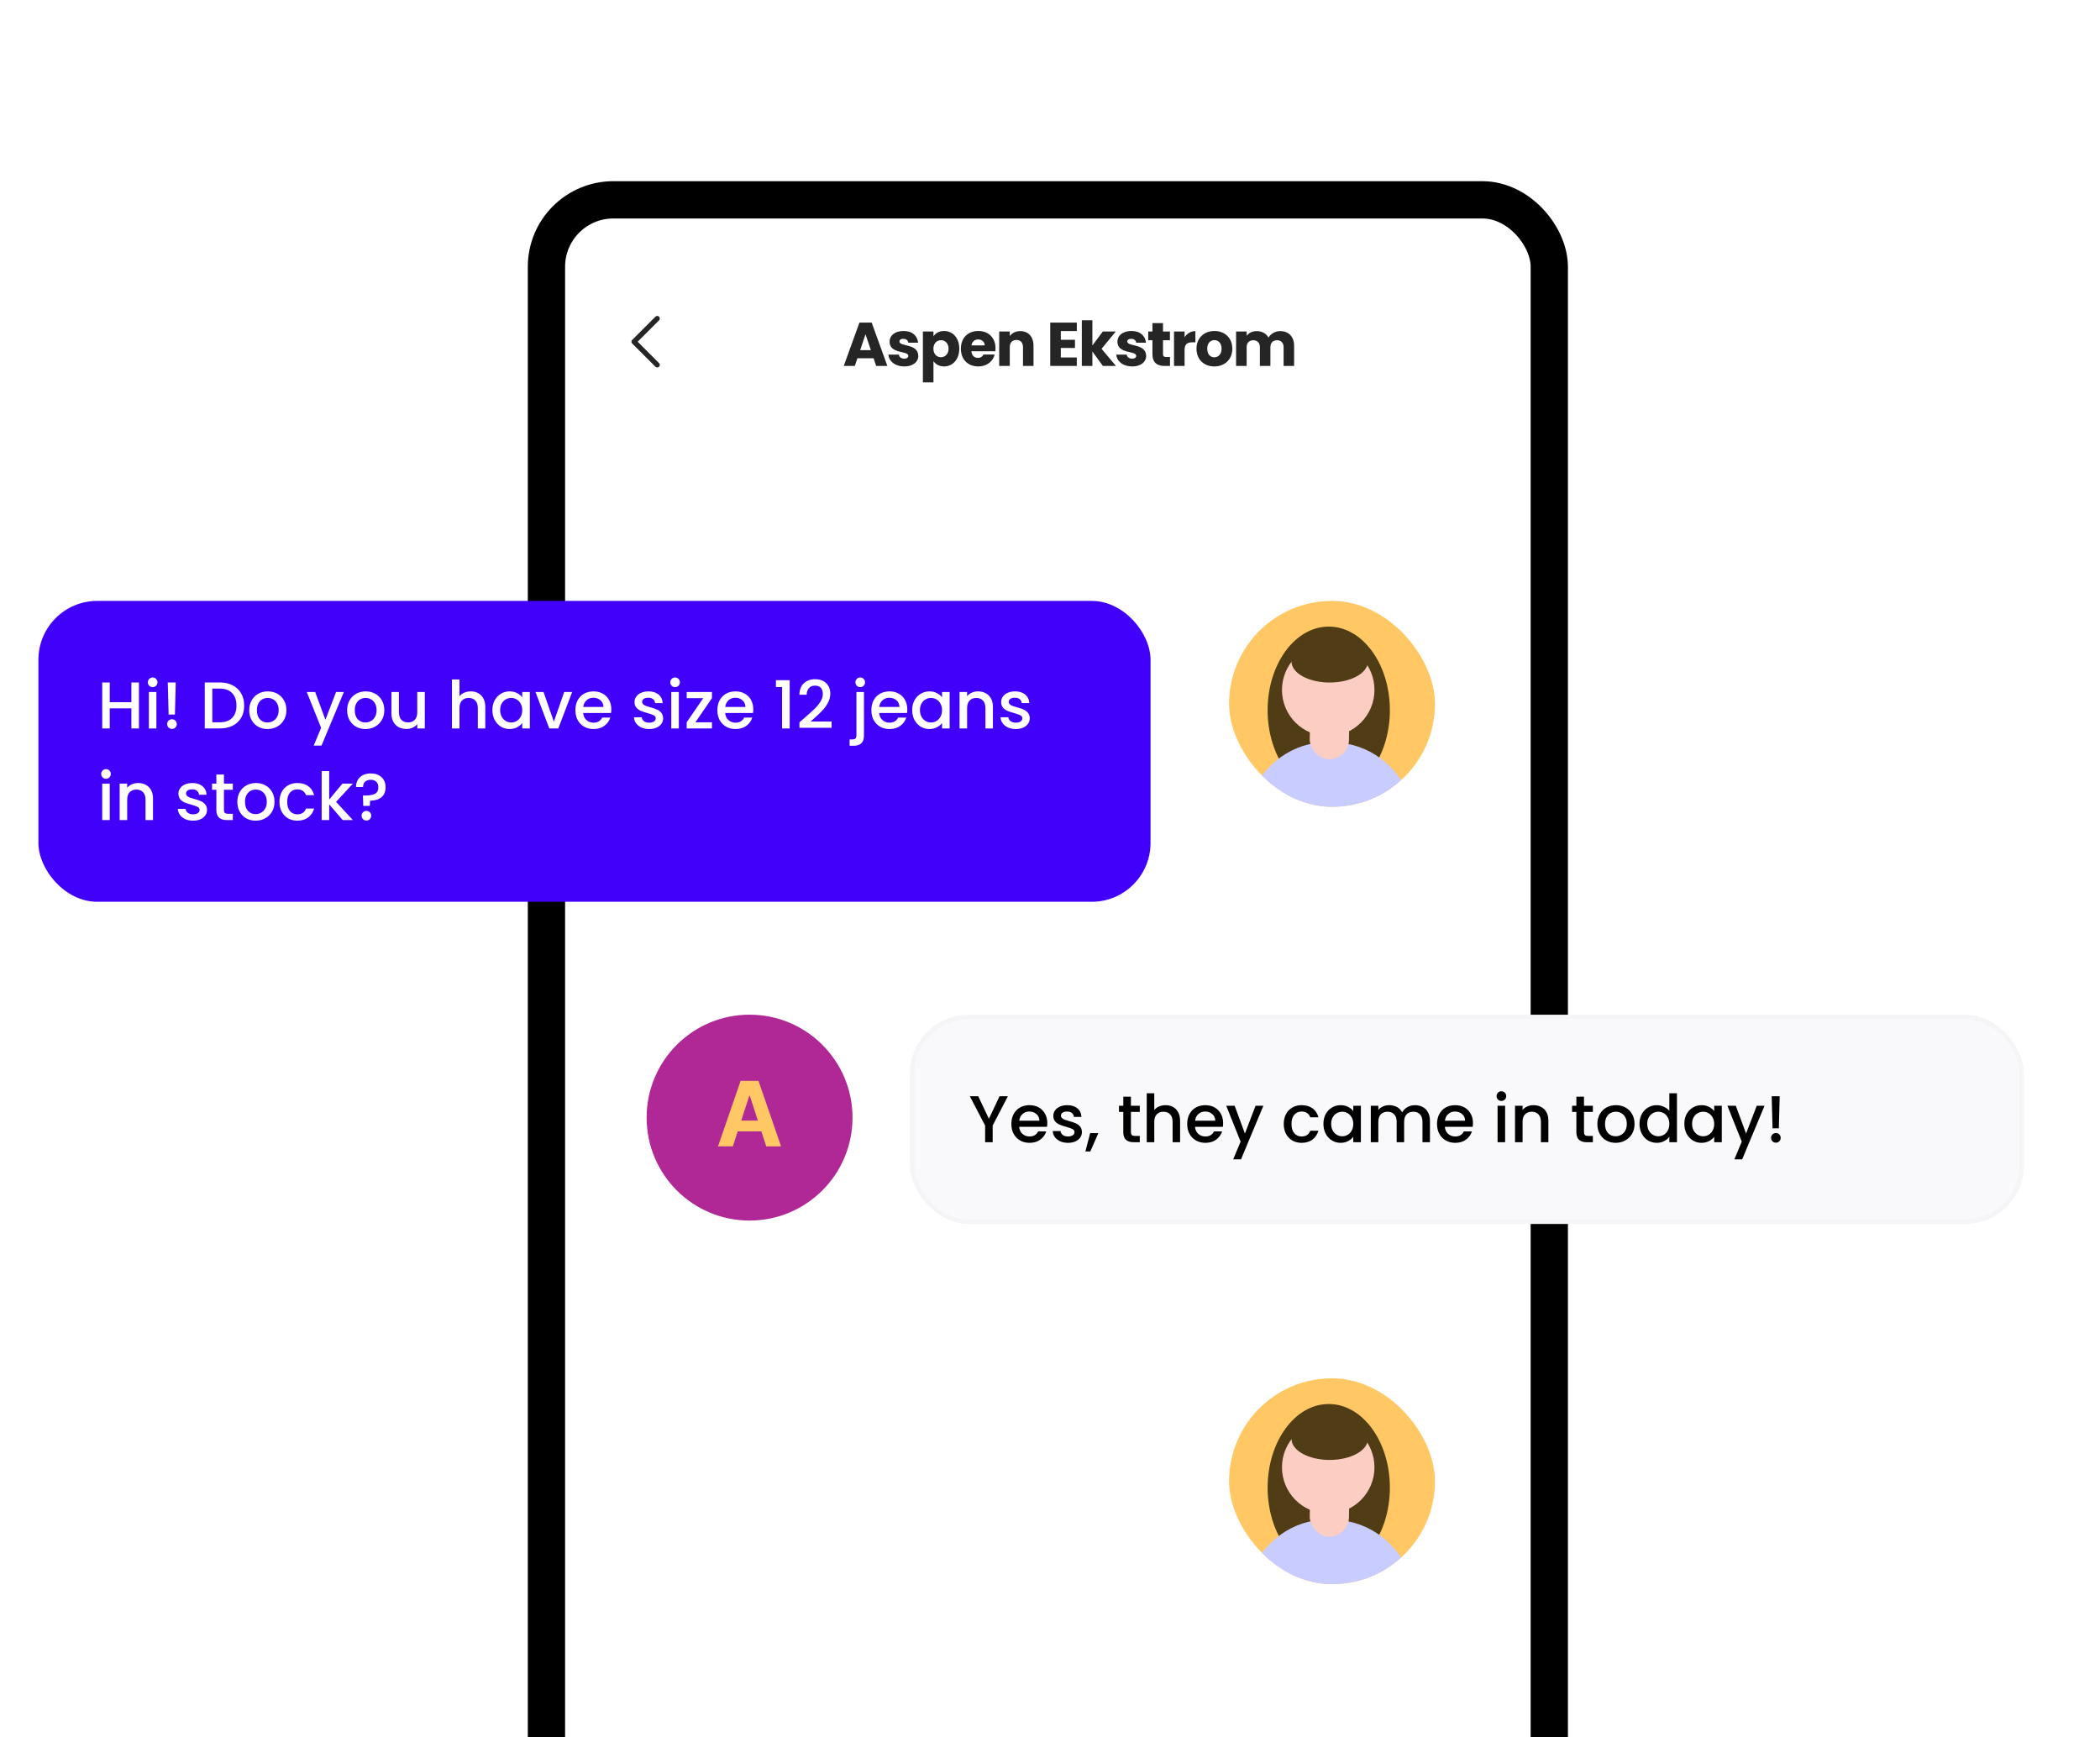 <svg width="550" height="455" viewBox="0 0 550 455" fill="none" xmlns="http://www.w3.org/2000/svg">
<g clip-path="url(#clip0_1992_242759)">
<g clip-path="url(#clip1_1992_242759)">
<rect x="148" y="57.223" width="252.883" height="505.765" rx="12.644" fill="white"/>
<g clip-path="url(#clip2_1992_242759)">
<rect width="252.883" height="504.544" transform="translate(148 58.443)" fill="white"/>
<path d="M172.126 83.43L166.057 89.499L172.126 95.568" stroke="#252525" stroke-width="1.349" stroke-linecap="round" stroke-linejoin="round"/>
<path d="M229.477 95.852H232.407L228.296 84.49H225.091L220.98 95.852H223.877L224.557 93.845H228.798L229.477 95.852ZM228.085 91.708H225.286L226.677 87.549L228.085 91.708ZM240.504 93.23C240.455 89.863 235.568 90.883 235.568 89.442C235.568 89.005 235.924 88.747 236.571 88.747C237.348 88.747 237.817 89.151 237.898 89.766H240.455C240.277 87.986 238.983 86.691 236.652 86.691C234.289 86.691 232.978 87.954 232.978 89.491C232.978 92.809 237.898 91.757 237.898 93.213C237.898 93.618 237.526 93.942 236.814 93.942C236.053 93.942 235.487 93.521 235.422 92.89H232.687C232.816 94.638 234.435 95.981 236.846 95.981C239.112 95.981 240.504 94.8 240.504 93.23ZM244.479 88.099V86.821H241.712V100.157H244.479V94.589C244.981 95.35 245.936 95.981 247.263 95.981C249.48 95.981 251.244 94.168 251.244 91.32C251.244 88.471 249.48 86.691 247.263 86.691C245.936 86.691 244.981 87.306 244.479 88.099ZM248.428 91.32C248.428 92.76 247.489 93.57 246.437 93.57C245.402 93.57 244.463 92.776 244.463 91.336C244.463 89.896 245.402 89.103 246.437 89.103C247.489 89.103 248.428 89.879 248.428 91.32ZM256.192 88.908C257.114 88.908 257.891 89.475 257.891 90.462H254.428C254.59 89.459 255.286 88.908 256.192 88.908ZM260.513 92.857H257.568C257.341 93.343 256.904 93.731 256.127 93.731C255.237 93.731 254.509 93.181 254.412 92H260.675C260.707 91.725 260.724 91.449 260.724 91.19C260.724 88.439 258.862 86.691 256.224 86.691C253.538 86.691 251.66 88.471 251.66 91.336C251.66 94.201 253.57 95.981 256.224 95.981C258.474 95.981 260.076 94.621 260.513 92.857ZM267.929 95.852H270.68V90.575C270.68 88.148 269.289 86.724 267.201 86.724C265.987 86.724 265.016 87.258 264.466 88.018V86.821H261.698V95.852H264.466V90.948C264.466 89.718 265.145 89.038 266.197 89.038C267.249 89.038 267.929 89.718 267.929 90.948V95.852ZM282.022 84.49H275.062V95.852H282.022V93.634H277.83V91.142H281.536V89.005H277.83V86.707H282.022V84.49ZM283.333 95.852H286.1V92.064L288.852 95.852H292.283L288.496 91.352L292.25 86.821H288.836L286.1 90.495V83.875H283.333V95.852ZM300.184 93.23C300.135 89.863 295.247 90.883 295.247 89.442C295.247 89.005 295.603 88.747 296.251 88.747C297.028 88.747 297.497 89.151 297.578 89.766H300.135C299.957 87.986 298.662 86.691 296.332 86.691C293.969 86.691 292.658 87.954 292.658 89.491C292.658 92.809 297.578 91.757 297.578 93.213C297.578 93.618 297.206 93.942 296.493 93.942C295.733 93.942 295.166 93.521 295.102 92.89H292.366C292.496 94.638 294.114 95.981 296.526 95.981C298.792 95.981 300.184 94.8 300.184 93.23ZM301.828 92.712C301.828 95.058 303.139 95.852 305.017 95.852H306.425V93.505H305.437C304.822 93.505 304.596 93.278 304.596 92.744V89.119H306.408V86.821H304.596V84.62H301.828V86.821H300.728V89.119H301.828V92.712ZM310.248 91.66C310.248 90.106 311.009 89.653 312.32 89.653H313.08V86.724C311.867 86.724 310.879 87.371 310.248 88.326V86.821H307.481V95.852H310.248V91.66ZM322.754 91.336C322.754 88.471 320.715 86.691 318.061 86.691C315.423 86.691 313.367 88.471 313.367 91.336C313.367 94.201 315.374 95.981 318.029 95.981C320.683 95.981 322.754 94.201 322.754 91.336ZM316.184 91.336C316.184 89.799 317.058 89.086 318.061 89.086C319.032 89.086 319.938 89.799 319.938 91.336C319.938 92.857 319.016 93.586 318.029 93.586C317.025 93.586 316.184 92.857 316.184 91.336ZM336.183 95.852H338.934V90.575C338.934 88.148 337.494 86.724 335.261 86.724C333.95 86.724 332.817 87.452 332.218 88.407C331.603 87.322 330.502 86.724 329.143 86.724C327.961 86.724 327.039 87.225 326.505 87.954V86.821H323.737V95.852H326.505V90.948C326.505 89.766 327.184 89.119 328.236 89.119C329.288 89.119 329.968 89.766 329.968 90.948V95.852H332.72V90.948C332.72 89.766 333.399 89.119 334.451 89.119C335.503 89.119 336.183 89.766 336.183 90.948V95.852Z" fill="#252525"/>
</g>
</g>
<rect x="143.118" y="52.341" width="262.647" height="515.529" rx="17.526" stroke="black" stroke-width="9.764"/>
<rect x="10.062" y="157.391" width="291.266" height="78.808" rx="15.406" fill="#4100FA"/>
<path d="M36.386 178.75V190.795H34.41V185.526H28.742V190.795H26.767V178.75H28.742V183.914H34.41V178.75H36.386ZM39.992 179.98C39.634 179.98 39.333 179.859 39.091 179.616C38.848 179.373 38.727 179.073 38.727 178.715C38.727 178.357 38.848 178.056 39.091 177.814C39.333 177.571 39.634 177.45 39.992 177.45C40.339 177.45 40.633 177.571 40.876 177.814C41.118 178.056 41.24 178.357 41.24 178.715C41.24 179.073 41.118 179.373 40.876 179.616C40.633 179.859 40.339 179.98 39.992 179.98ZM40.962 181.245V190.795H38.987V181.245H40.962ZM46.035 178.75L45.81 187.155H44.163L43.938 178.75H46.035ZM45.047 190.916C44.689 190.916 44.388 190.795 44.146 190.552C43.903 190.31 43.782 190.009 43.782 189.651C43.782 189.293 43.903 188.992 44.146 188.75C44.388 188.507 44.689 188.386 45.047 188.386C45.394 188.386 45.688 188.507 45.931 188.75C46.174 188.992 46.295 189.293 46.295 189.651C46.295 190.009 46.174 190.31 45.931 190.552C45.688 190.795 45.394 190.916 45.047 190.916ZM57.561 178.75C58.844 178.75 59.965 178.998 60.924 179.495C61.894 179.98 62.639 180.685 63.159 181.609C63.691 182.522 63.957 183.591 63.957 184.816C63.957 186.04 63.691 187.103 63.159 188.005C62.639 188.906 61.894 189.599 60.924 190.084C59.965 190.558 58.844 190.795 57.561 190.795H53.627V178.75H57.561ZM57.561 189.183C58.971 189.183 60.051 188.802 60.802 188.039C61.553 187.277 61.929 186.202 61.929 184.816C61.929 183.417 61.553 182.326 60.802 181.54C60.051 180.754 58.971 180.361 57.561 180.361H55.603V189.183H57.561ZM70.057 190.951C69.156 190.951 68.341 190.749 67.613 190.344C66.885 189.928 66.313 189.351 65.897 188.611C65.481 187.86 65.273 186.994 65.273 186.011C65.273 185.041 65.487 184.18 65.915 183.429C66.342 182.678 66.926 182.1 67.665 181.696C68.405 181.292 69.231 181.089 70.144 181.089C71.056 181.089 71.883 181.292 72.622 181.696C73.362 182.1 73.945 182.678 74.373 183.429C74.8 184.18 75.014 185.041 75.014 186.011C75.014 186.982 74.794 187.843 74.355 188.594C73.916 189.345 73.315 189.928 72.553 190.344C71.802 190.749 70.97 190.951 70.057 190.951ZM70.057 189.235C70.565 189.235 71.039 189.114 71.478 188.871C71.929 188.628 72.293 188.265 72.57 187.779C72.847 187.294 72.986 186.705 72.986 186.011C72.986 185.318 72.853 184.735 72.587 184.261C72.322 183.776 71.969 183.412 71.53 183.169C71.091 182.926 70.617 182.805 70.109 182.805C69.601 182.805 69.127 182.926 68.688 183.169C68.26 183.412 67.919 183.776 67.665 184.261C67.411 184.735 67.284 185.318 67.284 186.011C67.284 187.04 67.544 187.837 68.064 188.403C68.595 188.958 69.26 189.235 70.057 189.235ZM90.066 181.245L84.207 195.284H82.162L84.103 190.639L80.343 181.245H82.544L85.23 188.524L88.02 181.245H90.066ZM95.699 190.951C94.797 190.951 93.983 190.749 93.255 190.344C92.527 189.928 91.955 189.351 91.539 188.611C91.123 187.86 90.915 186.994 90.915 186.011C90.915 185.041 91.129 184.18 91.557 183.429C91.984 182.678 92.568 182.1 93.307 181.696C94.046 181.292 94.873 181.089 95.785 181.089C96.698 181.089 97.524 181.292 98.264 181.696C99.003 182.1 99.587 182.678 100.014 183.429C100.442 184.18 100.656 185.041 100.656 186.011C100.656 186.982 100.436 187.843 99.997 188.594C99.558 189.345 98.957 189.928 98.195 190.344C97.444 190.749 96.612 190.951 95.699 190.951ZM95.699 189.235C96.207 189.235 96.681 189.114 97.12 188.871C97.571 188.628 97.934 188.265 98.212 187.779C98.489 187.294 98.628 186.705 98.628 186.011C98.628 185.318 98.495 184.735 98.229 184.261C97.963 183.776 97.611 183.412 97.172 183.169C96.733 182.926 96.259 182.805 95.751 182.805C95.242 182.805 94.769 182.926 94.33 183.169C93.902 183.412 93.561 183.776 93.307 184.261C93.053 184.735 92.926 185.318 92.926 186.011C92.926 187.04 93.186 187.837 93.706 188.403C94.237 188.958 94.901 189.235 95.699 189.235ZM111.257 181.245V190.795H109.281V189.668C108.969 190.061 108.559 190.373 108.051 190.604C107.554 190.824 107.022 190.934 106.456 190.934C105.705 190.934 105.029 190.778 104.429 190.466C103.839 190.154 103.371 189.691 103.025 189.079C102.69 188.467 102.522 187.727 102.522 186.861V181.245H104.481V186.566C104.481 187.421 104.694 188.08 105.122 188.542C105.549 188.992 106.133 189.218 106.872 189.218C107.612 189.218 108.195 188.992 108.623 188.542C109.062 188.08 109.281 187.421 109.281 186.566V181.245H111.257ZM123.306 181.089C124.034 181.089 124.681 181.245 125.247 181.557C125.824 181.869 126.275 182.331 126.599 182.944C126.934 183.556 127.101 184.296 127.101 185.162V190.795H125.143V185.457C125.143 184.602 124.929 183.949 124.502 183.498C124.074 183.036 123.491 182.805 122.751 182.805C122.012 182.805 121.422 183.036 120.983 183.498C120.556 183.949 120.342 184.602 120.342 185.457V190.795H118.366V177.97H120.342V182.354C120.677 181.95 121.099 181.638 121.607 181.419C122.127 181.199 122.693 181.089 123.306 181.089ZM128.963 185.977C128.963 185.018 129.159 184.169 129.552 183.429C129.957 182.69 130.5 182.118 131.181 181.713C131.875 181.297 132.637 181.089 133.469 181.089C134.22 181.089 134.873 181.24 135.428 181.54C135.994 181.829 136.444 182.193 136.779 182.632V181.245H138.772V190.795H136.779V189.374C136.444 189.824 135.988 190.2 135.41 190.5C134.832 190.801 134.174 190.951 133.434 190.951C132.614 190.951 131.863 190.743 131.181 190.327C130.5 189.899 129.957 189.31 129.552 188.559C129.159 187.797 128.963 186.936 128.963 185.977ZM136.779 186.011C136.779 185.353 136.641 184.781 136.363 184.296C136.098 183.81 135.745 183.441 135.306 183.186C134.867 182.932 134.393 182.805 133.885 182.805C133.377 182.805 132.903 182.932 132.464 183.186C132.025 183.429 131.667 183.793 131.389 184.278C131.124 184.752 130.991 185.318 130.991 185.977C130.991 186.635 131.124 187.213 131.389 187.71C131.667 188.207 132.025 188.588 132.464 188.854C132.914 189.108 133.388 189.235 133.885 189.235C134.393 189.235 134.867 189.108 135.306 188.854C135.745 188.6 136.098 188.23 136.363 187.745C136.641 187.248 136.779 186.67 136.779 186.011ZM145.059 189.027L147.763 181.245H149.86L146.22 190.795H143.863L140.241 181.245H142.355L145.059 189.027ZM160.106 185.786C160.106 186.144 160.083 186.468 160.037 186.757H152.74C152.798 187.519 153.081 188.132 153.589 188.594C154.098 189.056 154.722 189.287 155.461 189.287C156.524 189.287 157.275 188.842 157.714 187.953H159.846C159.557 188.831 159.031 189.553 158.269 190.119C157.518 190.674 156.582 190.951 155.461 190.951C154.548 190.951 153.728 190.749 153 190.344C152.284 189.928 151.717 189.351 151.302 188.611C150.897 187.86 150.695 186.994 150.695 186.011C150.695 185.029 150.891 184.169 151.284 183.429C151.689 182.678 152.249 182.1 152.965 181.696C153.693 181.292 154.525 181.089 155.461 181.089C156.362 181.089 157.165 181.286 157.87 181.679C158.575 182.071 159.124 182.626 159.517 183.342C159.909 184.047 160.106 184.862 160.106 185.786ZM158.043 185.162C158.032 184.434 157.772 183.851 157.264 183.412C156.755 182.973 156.125 182.753 155.374 182.753C154.693 182.753 154.109 182.973 153.624 183.412C153.139 183.839 152.85 184.423 152.757 185.162H158.043ZM170.019 190.951C169.268 190.951 168.592 190.818 167.991 190.552C167.402 190.275 166.934 189.905 166.587 189.443C166.24 188.969 166.056 188.444 166.032 187.866H168.078C168.112 188.27 168.303 188.611 168.649 188.888C169.008 189.154 169.453 189.287 169.984 189.287C170.539 189.287 170.966 189.183 171.267 188.975C171.579 188.756 171.734 188.478 171.734 188.143C171.734 187.785 171.561 187.519 171.215 187.346C170.879 187.173 170.342 186.982 169.603 186.774C168.886 186.578 168.303 186.387 167.852 186.202C167.402 186.017 167.009 185.734 166.674 185.353C166.35 184.972 166.188 184.469 166.188 183.845C166.188 183.337 166.339 182.874 166.639 182.458C166.939 182.031 167.367 181.696 167.922 181.453C168.488 181.211 169.135 181.089 169.863 181.089C170.949 181.089 171.821 181.367 172.48 181.921C173.15 182.464 173.508 183.21 173.554 184.157H171.579C171.544 183.729 171.371 183.389 171.059 183.134C170.747 182.88 170.325 182.753 169.793 182.753C169.273 182.753 168.875 182.851 168.597 183.048C168.32 183.244 168.182 183.504 168.182 183.828C168.182 184.082 168.274 184.296 168.459 184.469C168.644 184.642 168.869 184.781 169.135 184.885C169.401 184.977 169.793 185.099 170.313 185.249C171.007 185.434 171.573 185.624 172.012 185.821C172.462 186.006 172.849 186.283 173.173 186.653C173.497 187.022 173.664 187.513 173.676 188.126C173.676 188.669 173.525 189.154 173.225 189.582C172.925 190.009 172.497 190.344 171.942 190.587C171.399 190.83 170.758 190.951 170.019 190.951ZM176.816 179.98C176.458 179.98 176.157 179.859 175.914 179.616C175.672 179.373 175.551 179.073 175.551 178.715C175.551 178.357 175.672 178.056 175.914 177.814C176.157 177.571 176.458 177.45 176.816 177.45C177.162 177.45 177.457 177.571 177.7 177.814C177.942 178.056 178.064 178.357 178.064 178.715C178.064 179.073 177.942 179.373 177.7 179.616C177.457 179.859 177.162 179.98 176.816 179.98ZM177.786 181.245V190.795H175.81V181.245H177.786ZM182.131 189.183H186.464V190.795H179.843V189.183L184.193 182.857H179.843V181.245H186.464V182.857L182.131 189.183ZM197.291 185.786C197.291 186.144 197.268 186.468 197.221 186.757H189.925C189.983 187.519 190.266 188.132 190.774 188.594C191.282 189.056 191.906 189.287 192.646 189.287C193.709 189.287 194.46 188.842 194.899 187.953H197.031C196.742 188.831 196.216 189.553 195.454 190.119C194.703 190.674 193.767 190.951 192.646 190.951C191.733 190.951 190.913 190.749 190.185 190.344C189.468 189.928 188.902 189.351 188.486 188.611C188.082 187.86 187.88 186.994 187.88 186.011C187.88 185.029 188.076 184.169 188.469 183.429C188.873 182.678 189.434 182.1 190.15 181.696C190.878 181.292 191.71 181.089 192.646 181.089C193.547 181.089 194.35 181.286 195.055 181.679C195.76 182.071 196.309 182.626 196.701 183.342C197.094 184.047 197.291 184.862 197.291 185.786ZM195.228 185.162C195.217 184.434 194.957 183.851 194.448 183.412C193.94 182.973 193.31 182.753 192.559 182.753C191.877 182.753 191.294 182.973 190.809 183.412C190.323 183.839 190.035 184.423 189.942 185.162H195.228ZM203.217 179.963V178.16H206.822V190.795H204.829V179.963H203.217ZM210.628 188.109C211.738 187.15 212.61 186.364 213.245 185.751C213.892 185.128 214.43 184.48 214.857 183.81C215.285 183.14 215.498 182.47 215.498 181.8C215.498 181.107 215.331 180.564 214.996 180.171C214.672 179.778 214.158 179.581 213.453 179.581C212.772 179.581 212.24 179.801 211.859 180.24C211.489 180.668 211.293 181.245 211.27 181.973H209.363C209.398 180.656 209.791 179.651 210.542 178.958C211.304 178.253 212.269 177.9 213.436 177.9C214.695 177.9 215.678 178.247 216.382 178.94C217.099 179.633 217.457 180.558 217.457 181.713C217.457 182.545 217.243 183.348 216.816 184.122C216.4 184.885 215.897 185.572 215.308 186.185C214.73 186.786 213.991 187.485 213.089 188.282L212.309 188.975H217.804V190.622H209.38V189.183L210.628 188.109ZM225.307 179.98C224.948 179.98 224.648 179.859 224.405 179.616C224.163 179.373 224.041 179.073 224.041 178.715C224.041 178.357 224.163 178.056 224.405 177.814C224.648 177.571 224.948 177.45 225.307 177.45C225.653 177.45 225.948 177.571 226.191 177.814C226.433 178.056 226.554 178.357 226.554 178.715C226.554 179.073 226.433 179.373 226.191 179.616C225.948 179.859 225.653 179.98 225.307 179.98ZM226.277 192.667C226.277 193.603 226.04 194.279 225.567 194.695C225.104 195.122 224.428 195.336 223.539 195.336H222.516V193.672H223.192C223.597 193.672 223.88 193.591 224.041 193.429C224.215 193.279 224.301 193.025 224.301 192.667V181.245H226.277V192.667ZM237.624 185.786C237.624 186.144 237.6 186.468 237.554 186.757H230.258C230.315 187.519 230.599 188.132 231.107 188.594C231.615 189.056 232.239 189.287 232.979 189.287C234.042 189.287 234.793 188.842 235.232 187.953H237.364C237.075 188.831 236.549 189.553 235.786 190.119C235.035 190.674 234.1 190.951 232.979 190.951C232.066 190.951 231.246 190.749 230.518 190.344C229.801 189.928 229.235 189.351 228.819 188.611C228.415 187.86 228.213 186.994 228.213 186.011C228.213 185.029 228.409 184.169 228.802 183.429C229.206 182.678 229.767 182.1 230.483 181.696C231.211 181.292 232.043 181.089 232.979 181.089C233.88 181.089 234.683 181.286 235.388 181.679C236.093 182.071 236.641 182.626 237.034 183.342C237.427 184.047 237.624 184.862 237.624 185.786ZM235.561 185.162C235.55 184.434 235.29 183.851 234.781 183.412C234.273 182.973 233.643 182.753 232.892 182.753C232.21 182.753 231.627 182.973 231.142 183.412C230.656 183.839 230.367 184.423 230.275 185.162H235.561ZM238.909 185.977C238.909 185.018 239.106 184.169 239.499 183.429C239.903 182.69 240.446 182.118 241.128 181.713C241.821 181.297 242.584 181.089 243.416 181.089C244.167 181.089 244.819 181.24 245.374 181.54C245.94 181.829 246.391 182.193 246.726 182.632V181.245H248.719V190.795H246.726V189.374C246.391 189.824 245.934 190.2 245.357 190.5C244.779 190.801 244.12 190.951 243.381 190.951C242.561 190.951 241.809 190.743 241.128 190.327C240.446 189.899 239.903 189.31 239.499 188.559C239.106 187.797 238.909 186.936 238.909 185.977ZM246.726 186.011C246.726 185.353 246.587 184.781 246.31 184.296C246.044 183.81 245.692 183.441 245.253 183.186C244.814 182.932 244.34 182.805 243.831 182.805C243.323 182.805 242.849 182.932 242.41 183.186C241.971 183.429 241.613 183.793 241.336 184.278C241.07 184.752 240.937 185.318 240.937 185.977C240.937 186.635 241.07 187.213 241.336 187.71C241.613 188.207 241.971 188.588 242.41 188.854C242.861 189.108 243.335 189.235 243.831 189.235C244.34 189.235 244.814 189.108 245.253 188.854C245.692 188.6 246.044 188.23 246.31 187.745C246.587 187.248 246.726 186.67 246.726 186.011ZM256.132 181.089C256.883 181.089 257.553 181.245 258.143 181.557C258.744 181.869 259.211 182.331 259.547 182.944C259.882 183.556 260.049 184.296 260.049 185.162V190.795H258.091V185.457C258.091 184.602 257.877 183.949 257.449 183.498C257.022 183.036 256.438 182.805 255.699 182.805C254.959 182.805 254.37 183.036 253.931 183.498C253.504 183.949 253.29 184.602 253.29 185.457V190.795H251.314V181.245H253.29V182.337C253.613 181.944 254.024 181.638 254.52 181.419C255.029 181.199 255.566 181.089 256.132 181.089ZM266.036 190.951C265.285 190.951 264.609 190.818 264.008 190.552C263.419 190.275 262.951 189.905 262.604 189.443C262.257 188.969 262.073 188.444 262.049 187.866H264.095C264.129 188.27 264.32 188.611 264.666 188.888C265.025 189.154 265.47 189.287 266.001 189.287C266.556 189.287 266.983 189.183 267.284 188.975C267.596 188.756 267.752 188.478 267.752 188.143C267.752 187.785 267.578 187.519 267.232 187.346C266.896 187.173 266.359 186.982 265.62 186.774C264.903 186.578 264.32 186.387 263.869 186.202C263.419 186.017 263.026 185.734 262.691 185.353C262.367 184.972 262.205 184.469 262.205 183.845C262.205 183.337 262.356 182.874 262.656 182.458C262.956 182.031 263.384 181.696 263.939 181.453C264.505 181.211 265.152 181.089 265.88 181.089C266.966 181.089 267.838 181.367 268.497 181.921C269.167 182.464 269.525 183.21 269.571 184.157H267.596C267.561 183.729 267.388 183.389 267.076 183.134C266.764 182.88 266.342 182.753 265.81 182.753C265.29 182.753 264.892 182.851 264.615 183.048C264.337 183.244 264.199 183.504 264.199 183.828C264.199 184.082 264.291 184.296 264.476 184.469C264.661 184.642 264.886 184.781 265.152 184.885C265.418 184.977 265.81 185.099 266.33 185.249C267.024 185.434 267.59 185.624 268.029 185.821C268.479 186.006 268.866 186.283 269.19 186.653C269.514 187.022 269.681 187.513 269.693 188.126C269.693 188.669 269.542 189.154 269.242 189.582C268.942 190.009 268.514 190.344 267.959 190.587C267.416 190.83 266.775 190.951 266.036 190.951ZM27.772 203.98C27.414 203.98 27.113 203.859 26.871 203.616C26.628 203.373 26.507 203.073 26.507 202.715C26.507 202.357 26.628 202.056 26.871 201.814C27.113 201.571 27.414 201.45 27.772 201.45C28.119 201.45 28.413 201.571 28.656 201.814C28.898 202.056 29.02 202.357 29.02 202.715C29.02 203.073 28.898 203.373 28.656 203.616C28.413 203.859 28.119 203.98 27.772 203.98ZM28.742 205.245V214.795H26.767V205.245H28.742ZM36.155 205.089C36.906 205.089 37.576 205.245 38.165 205.557C38.766 205.869 39.234 206.331 39.569 206.944C39.904 207.556 40.072 208.296 40.072 209.162V214.795H38.113V209.457C38.113 208.602 37.899 207.949 37.472 207.498C37.044 207.036 36.461 206.805 35.721 206.805C34.982 206.805 34.393 207.036 33.953 207.498C33.526 207.949 33.312 208.602 33.312 209.457V214.795H31.337V205.245H33.312V206.337C33.636 205.944 34.046 205.638 34.543 205.419C35.051 205.199 35.589 205.089 36.155 205.089ZM50.56 214.951C49.809 214.951 49.133 214.818 48.532 214.552C47.943 214.275 47.475 213.905 47.129 213.443C46.782 212.969 46.597 212.444 46.574 211.866H48.619C48.654 212.27 48.844 212.611 49.191 212.888C49.549 213.154 49.994 213.287 50.526 213.287C51.08 213.287 51.508 213.183 51.808 212.975C52.12 212.756 52.276 212.478 52.276 212.143C52.276 211.785 52.103 211.519 51.756 211.346C51.421 211.173 50.884 210.982 50.144 210.774C49.428 210.578 48.844 210.387 48.394 210.202C47.943 210.017 47.55 209.734 47.215 209.353C46.892 208.972 46.73 208.469 46.73 207.845C46.73 207.337 46.88 206.874 47.181 206.458C47.481 206.031 47.908 205.696 48.463 205.453C49.029 205.211 49.676 205.089 50.404 205.089C51.49 205.089 52.363 205.367 53.021 205.921C53.691 206.464 54.05 207.21 54.096 208.157H52.12C52.085 207.729 51.912 207.389 51.6 207.134C51.288 206.88 50.866 206.753 50.335 206.753C49.815 206.753 49.416 206.851 49.139 207.048C48.862 207.244 48.723 207.504 48.723 207.828C48.723 208.082 48.816 208.296 49 208.469C49.185 208.642 49.41 208.781 49.676 208.885C49.942 208.977 50.335 209.099 50.855 209.249C51.548 209.434 52.114 209.624 52.553 209.821C53.004 210.006 53.391 210.283 53.715 210.653C54.038 211.022 54.206 211.513 54.217 212.126C54.217 212.669 54.067 213.154 53.767 213.582C53.466 214.009 53.039 214.344 52.484 214.587C51.941 214.83 51.3 214.951 50.56 214.951ZM58.657 206.857V212.143C58.657 212.501 58.738 212.761 58.9 212.923C59.073 213.073 59.362 213.148 59.766 213.148H60.98V214.795H59.42C58.53 214.795 57.848 214.587 57.375 214.171C56.901 213.755 56.664 213.079 56.664 212.143V206.857H55.537V205.245H56.664V202.871H58.657V205.245H60.98V206.857H58.657ZM66.943 214.951C66.041 214.951 65.227 214.749 64.499 214.344C63.771 213.928 63.199 213.351 62.783 212.611C62.367 211.86 62.159 210.994 62.159 210.011C62.159 209.041 62.373 208.18 62.8 207.429C63.228 206.678 63.812 206.1 64.551 205.696C65.29 205.292 66.117 205.089 67.029 205.089C67.942 205.089 68.768 205.292 69.508 205.696C70.247 206.1 70.831 206.678 71.258 207.429C71.686 208.18 71.9 209.041 71.9 210.011C71.9 210.982 71.68 211.843 71.241 212.594C70.802 213.345 70.201 213.928 69.439 214.344C68.688 214.749 67.856 214.951 66.943 214.951ZM66.943 213.235C67.451 213.235 67.925 213.114 68.364 212.871C68.815 212.628 69.178 212.265 69.456 211.779C69.733 211.294 69.872 210.705 69.872 210.011C69.872 209.318 69.739 208.735 69.473 208.261C69.207 207.776 68.855 207.412 68.416 207.169C67.977 206.926 67.503 206.805 66.995 206.805C66.486 206.805 66.013 206.926 65.574 207.169C65.146 207.412 64.805 207.776 64.551 208.261C64.297 208.735 64.17 209.318 64.17 210.011C64.17 211.04 64.43 211.837 64.95 212.403C65.481 212.958 66.145 213.235 66.943 213.235ZM73.194 210.011C73.194 209.029 73.391 208.169 73.783 207.429C74.188 206.678 74.742 206.1 75.447 205.696C76.152 205.292 76.961 205.089 77.874 205.089C79.029 205.089 79.982 205.367 80.733 205.921C81.496 206.464 82.01 207.244 82.276 208.261H80.144C79.971 207.787 79.693 207.417 79.312 207.152C78.931 206.886 78.451 206.753 77.874 206.753C77.065 206.753 76.418 207.042 75.933 207.62C75.459 208.186 75.222 208.983 75.222 210.011C75.222 211.04 75.459 211.843 75.933 212.421C76.418 212.998 77.065 213.287 77.874 213.287C79.017 213.287 79.774 212.784 80.144 211.779H82.276C81.999 212.75 81.479 213.524 80.716 214.102C79.953 214.668 79.006 214.951 77.874 214.951C76.961 214.951 76.152 214.749 75.447 214.344C74.742 213.928 74.188 213.351 73.783 212.611C73.391 211.86 73.194 210.994 73.194 210.011ZM88.023 210.029L92.425 214.795H89.756L86.221 210.687V214.795H84.245V201.97H86.221V209.422L89.687 205.245H92.425L88.023 210.029ZM97.082 202.576C98.261 202.576 99.203 202.9 99.907 203.547C100.624 204.194 100.982 205.078 100.982 206.199C100.982 207.365 100.612 208.244 99.873 208.833C99.133 209.422 98.151 209.717 96.927 209.717L96.857 211.086H95.141L95.055 208.365H95.627C96.747 208.365 97.602 208.215 98.192 207.914C98.793 207.614 99.093 207.042 99.093 206.199C99.093 205.586 98.914 205.107 98.556 204.76C98.209 204.413 97.724 204.24 97.1 204.24C96.476 204.24 95.985 204.408 95.627 204.743C95.268 205.078 95.089 205.546 95.089 206.147H93.235C93.235 205.453 93.391 204.835 93.703 204.292C94.015 203.749 94.46 203.327 95.037 203.027C95.627 202.726 96.308 202.576 97.082 202.576ZM95.973 214.916C95.615 214.916 95.315 214.795 95.072 214.552C94.829 214.31 94.708 214.009 94.708 213.651C94.708 213.293 94.829 212.992 95.072 212.75C95.315 212.507 95.615 212.386 95.973 212.386C96.32 212.386 96.615 212.507 96.857 212.75C97.1 212.992 97.221 213.293 97.221 213.651C97.221 214.009 97.1 214.31 96.857 214.552C96.615 214.795 96.32 214.916 95.973 214.916Z" fill="white"/>
<g clip-path="url(#clip3_1992_242759)">
<rect x="321.898" y="157.391" width="53.926" height="53.926" rx="26.963" fill="#FFC864"/>
<ellipse cx="348.005" cy="186.025" rx="16.009" ry="21.908" fill="#503D16"/>
<path d="M325.417 233.218C329.167 216.714 333.685 200.361 348.008 200.362C362.33 200.363 367.015 214.164 369.914 233.218" stroke="#C9CCFF" stroke-width="12.003"/>
<path d="M331.096 205.807C331.096 201.387 334.678 197.805 339.098 197.805H356.102C360.521 197.805 364.104 201.387 364.104 205.807V244.316C364.104 248.735 360.521 252.318 356.102 252.318H339.098C334.678 252.318 331.096 248.735 331.096 244.316V205.807Z" fill="#C9CCFF"/>
<rect x="343.16" y="184.062" width="10.275" height="14.729" rx="5.137" transform="rotate(0.787 343.16 184.062)" fill="#FCCDC3"/>
<circle cx="347.868" cy="180.704" r="12.112" fill="#FCCDC3"/>
<ellipse cx="348.254" cy="173.267" rx="10.002" ry="5.501" fill="#503D16"/>
</g>
<g filter="url(#filter0_dd_1992_242759)">
<rect x="213.676" y="361.008" width="87.031" height="54.808" rx="15.406" fill="#4100FA"/>
<path d="M235.874 382.211C232.477 382.211 229.721 384.758 229.721 388.363C229.721 391.986 232.477 394.516 235.874 394.516C239.115 394.516 241.472 392.142 241.836 389.351V387.809H235.198V389.386H239.722C239.427 391.414 238.058 392.731 235.874 392.731C233.482 392.731 231.749 391.015 231.749 388.363C231.749 385.712 233.482 384.013 235.874 384.013C237.313 384.013 238.456 384.62 239.098 385.833H241.472C240.554 383.476 238.387 382.211 235.874 382.211ZM245.761 389.386C245.761 387.358 246.662 386.752 248.118 386.752H248.62V384.706C247.268 384.706 246.315 385.296 245.761 386.249V384.862H243.785V394.412H245.761V389.386ZM254.457 386.37C255.93 386.37 257.092 387.306 257.126 388.779H251.84C252.048 387.272 253.123 386.37 254.457 386.37ZM258.929 391.57H256.797C256.433 392.315 255.757 392.904 254.544 392.904C253.088 392.904 251.962 391.951 251.823 390.374H259.119C259.171 390.045 259.189 389.733 259.189 389.403C259.189 386.596 257.265 384.706 254.544 384.706C251.719 384.706 249.778 386.63 249.778 389.629C249.778 392.627 251.806 394.568 254.544 394.568C256.884 394.568 258.392 393.234 258.929 391.57ZM260.475 389.594C260.475 392.54 262.468 394.568 264.946 394.568C266.541 394.568 267.684 393.806 268.291 392.991V394.412H270.284V384.862H268.291V386.249C267.702 385.469 266.593 384.706 264.981 384.706C262.468 384.706 260.475 386.648 260.475 389.594ZM268.291 389.629C268.291 391.691 266.887 392.852 265.397 392.852C263.924 392.852 262.502 391.656 262.502 389.594C262.502 387.532 263.924 386.422 265.397 386.422C266.887 386.422 268.291 387.584 268.291 389.629ZM273.191 391.76C273.191 393.702 274.248 394.412 275.947 394.412H277.507V392.766H276.294C275.462 392.766 275.184 392.471 275.184 391.76V386.474H277.507V384.862H275.184V382.488H273.191V384.862H272.065V386.474H273.191V391.76ZM279.934 390.773H281.581L281.806 382.367H279.709L279.934 390.773ZM282.066 393.268C282.066 392.558 281.512 392.003 280.818 392.003C280.108 392.003 279.553 392.558 279.553 393.268C279.553 393.979 280.108 394.533 280.818 394.533C281.512 394.533 282.066 393.979 282.066 393.268Z" fill="white"/>
</g>
<g clip-path="url(#clip4_1992_242759)">
<rect x="321.898" y="361.008" width="53.926" height="53.926" rx="26.963" fill="#FFC864"/>
<ellipse cx="348.005" cy="389.65" rx="16.009" ry="21.908" fill="#503D16"/>
<path d="M325.417 436.835C329.167 420.331 333.685 403.978 348.008 403.979C362.33 403.98 367.015 417.781 369.914 436.835" stroke="#C9CCFF" stroke-width="12.003"/>
<path d="M331.096 409.428C331.096 405.008 334.678 401.426 339.098 401.426H356.102C360.521 401.426 364.104 405.008 364.104 409.428V447.937C364.104 452.356 360.521 455.939 356.102 455.939H339.098C334.678 455.939 331.096 452.356 331.096 447.937V409.428Z" fill="#C9CCFF"/>
<rect x="343.16" y="387.684" width="10.275" height="14.729" rx="5.137" transform="rotate(0.787 343.16 387.684)" fill="#FCCDC3"/>
<circle cx="347.868" cy="384.325" r="12.112" fill="#FCCDC3"/>
<ellipse cx="348.254" cy="376.888" rx="10.002" ry="5.501" fill="#503D16"/>
</g>
<circle cx="196.315" cy="292.731" r="26.963" fill="#AF2896"/>
<path d="M191.938 300.25H188.051L193.974 283.092H198.649L204.564 300.25H200.676L196.378 287.013H196.244L191.938 300.25ZM191.695 293.506H200.878V296.337H191.695V293.506Z" fill="#FFC864"/>
<rect x="238.93" y="266.362" width="290.561" height="53.627" rx="14.813" fill="#F9F9FB"/>
<path d="M263.97 287.13L259.983 294.808V299.176H258.008V294.808L254.004 287.13H256.205L258.996 293.04L261.786 287.13H263.97ZM274.29 294.167C274.29 294.525 274.267 294.849 274.221 295.138H266.924C266.982 295.9 267.265 296.513 267.773 296.975C268.282 297.437 268.906 297.668 269.645 297.668C270.708 297.668 271.459 297.223 271.898 296.333H274.03C273.741 297.212 273.216 297.934 272.453 298.5C271.702 299.054 270.766 299.332 269.645 299.332C268.732 299.332 267.912 299.13 267.184 298.725C266.468 298.309 265.902 297.731 265.486 296.992C265.081 296.241 264.879 295.374 264.879 294.392C264.879 293.41 265.075 292.549 265.468 291.81C265.873 291.059 266.433 290.481 267.149 290.077C267.877 289.672 268.709 289.47 269.645 289.47C270.546 289.47 271.349 289.667 272.054 290.059C272.759 290.452 273.308 291.007 273.701 291.723C274.094 292.428 274.29 293.243 274.29 294.167ZM272.228 293.543C272.216 292.815 271.956 292.232 271.448 291.793C270.939 291.354 270.31 291.134 269.559 291.134C268.877 291.134 268.293 291.354 267.808 291.793C267.323 292.22 267.034 292.804 266.942 293.543H272.228ZM279.701 299.332C278.95 299.332 278.274 299.199 277.673 298.933C277.084 298.656 276.616 298.286 276.269 297.824C275.922 297.35 275.738 296.824 275.714 296.247H277.76C277.794 296.651 277.985 296.992 278.332 297.269C278.69 297.535 279.135 297.668 279.666 297.668C280.221 297.668 280.648 297.564 280.949 297.356C281.261 297.136 281.417 296.859 281.417 296.524C281.417 296.166 281.243 295.9 280.897 295.727C280.562 295.554 280.024 295.363 279.285 295.155C278.568 294.958 277.985 294.768 277.534 294.583C277.084 294.398 276.691 294.115 276.356 293.734C276.032 293.352 275.87 292.85 275.87 292.226C275.87 291.717 276.021 291.255 276.321 290.839C276.621 290.412 277.049 290.077 277.604 289.834C278.17 289.591 278.817 289.47 279.545 289.47C280.631 289.47 281.503 289.747 282.162 290.302C282.832 290.845 283.19 291.59 283.236 292.538H281.261C281.226 292.11 281.053 291.769 280.741 291.515C280.429 291.261 280.007 291.134 279.475 291.134C278.955 291.134 278.557 291.232 278.28 291.429C278.002 291.625 277.864 291.885 277.864 292.209C277.864 292.463 277.956 292.676 278.141 292.85C278.326 293.023 278.551 293.162 278.817 293.266C279.083 293.358 279.475 293.48 279.995 293.63C280.689 293.815 281.255 294.005 281.694 294.202C282.144 294.387 282.532 294.664 282.855 295.034C283.179 295.403 283.346 295.894 283.358 296.507C283.358 297.05 283.207 297.535 282.907 297.963C282.607 298.39 282.179 298.725 281.625 298.968C281.081 299.21 280.44 299.332 279.701 299.332ZM287.659 296.801L285.562 301.585H284.279L285.51 296.801H287.659ZM296.193 291.238V296.524C296.193 296.882 296.273 297.142 296.435 297.304C296.609 297.454 296.897 297.529 297.302 297.529H298.515V299.176H296.955C296.065 299.176 295.384 298.968 294.91 298.552C294.436 298.136 294.199 297.46 294.199 296.524V291.238H293.073V289.626H294.199V287.252H296.193V289.626H298.515V291.238H296.193ZM305.275 289.47C306.003 289.47 306.65 289.626 307.217 289.938C307.794 290.25 308.245 290.712 308.568 291.325C308.904 291.937 309.071 292.676 309.071 293.543V299.176H307.113V293.838C307.113 292.983 306.899 292.33 306.471 291.879C306.044 291.417 305.46 291.186 304.721 291.186C303.981 291.186 303.392 291.417 302.953 291.879C302.526 292.33 302.312 292.983 302.312 293.838V299.176H300.336V286.35H302.312V290.735C302.647 290.331 303.069 290.019 303.577 289.799C304.097 289.58 304.663 289.47 305.275 289.47ZM320.344 294.167C320.344 294.525 320.321 294.849 320.274 295.138H312.978C313.036 295.9 313.319 296.513 313.827 296.975C314.335 297.437 314.959 297.668 315.699 297.668C316.762 297.668 317.513 297.223 317.952 296.333H320.084C319.795 297.212 319.269 297.934 318.507 298.5C317.756 299.054 316.82 299.332 315.699 299.332C314.786 299.332 313.966 299.13 313.238 298.725C312.521 298.309 311.955 297.731 311.539 296.992C311.135 296.241 310.933 295.374 310.933 294.392C310.933 293.41 311.129 292.549 311.522 291.81C311.926 291.059 312.487 290.481 313.203 290.077C313.931 289.672 314.763 289.47 315.699 289.47C316.6 289.47 317.403 289.667 318.108 290.059C318.813 290.452 319.362 291.007 319.754 291.723C320.147 292.428 320.344 293.243 320.344 294.167ZM318.281 293.543C318.27 292.815 318.01 292.232 317.501 291.793C316.993 291.354 316.363 291.134 315.612 291.134C314.93 291.134 314.347 291.354 313.862 291.793C313.376 292.22 313.088 292.804 312.995 293.543H318.281ZM330.884 289.626L325.026 303.665H322.981L324.922 299.02L321.162 289.626H323.363L326.049 296.905L328.839 289.626H330.884ZM336.219 294.392C336.219 293.41 336.415 292.549 336.808 291.81C337.213 291.059 337.767 290.481 338.472 290.077C339.177 289.672 339.986 289.47 340.899 289.47C342.054 289.47 343.007 289.747 343.758 290.302C344.521 290.845 345.035 291.625 345.301 292.642H343.169C342.996 292.168 342.718 291.798 342.337 291.533C341.956 291.267 341.476 291.134 340.899 291.134C340.09 291.134 339.443 291.423 338.957 292.001C338.484 292.567 338.247 293.364 338.247 294.392C338.247 295.421 338.484 296.224 338.957 296.801C339.443 297.379 340.09 297.668 340.899 297.668C342.042 297.668 342.799 297.165 343.169 296.16H345.301C345.023 297.131 344.503 297.905 343.741 298.483C342.978 299.049 342.031 299.332 340.899 299.332C339.986 299.332 339.177 299.13 338.472 298.725C337.767 298.309 337.213 297.731 336.808 296.992C336.415 296.241 336.219 295.374 336.219 294.392ZM346.611 294.358C346.611 293.399 346.808 292.549 347.2 291.81C347.605 291.07 348.148 290.498 348.83 290.094C349.523 289.678 350.285 289.47 351.117 289.47C351.868 289.47 352.521 289.62 353.076 289.921C353.642 290.21 354.093 290.574 354.428 291.013V289.626H356.421V299.176H354.428V297.755C354.093 298.205 353.636 298.581 353.058 298.881C352.481 299.182 351.822 299.332 351.083 299.332C350.262 299.332 349.511 299.124 348.83 298.708C348.148 298.28 347.605 297.691 347.2 296.94C346.808 296.177 346.611 295.317 346.611 294.358ZM354.428 294.392C354.428 293.734 354.289 293.162 354.012 292.676C353.746 292.191 353.394 291.821 352.954 291.567C352.515 291.313 352.042 291.186 351.533 291.186C351.025 291.186 350.551 291.313 350.112 291.567C349.673 291.81 349.315 292.174 349.038 292.659C348.772 293.133 348.639 293.699 348.639 294.358C348.639 295.016 348.772 295.594 349.038 296.091C349.315 296.588 349.673 296.969 350.112 297.235C350.563 297.489 351.036 297.616 351.533 297.616C352.042 297.616 352.515 297.489 352.954 297.235C353.394 296.98 353.746 296.611 354.012 296.125C354.289 295.629 354.428 295.051 354.428 294.392ZM370.576 289.47C371.327 289.47 371.997 289.626 372.586 289.938C373.187 290.25 373.655 290.712 373.99 291.325C374.337 291.937 374.51 292.676 374.51 293.543V299.176H372.552V293.838C372.552 292.983 372.338 292.33 371.91 291.879C371.483 291.417 370.899 291.186 370.16 291.186C369.421 291.186 368.831 291.417 368.392 291.879C367.965 292.33 367.751 292.983 367.751 293.838V299.176H365.792V293.838C365.792 292.983 365.579 292.33 365.151 291.879C364.724 291.417 364.14 291.186 363.401 291.186C362.661 291.186 362.072 291.417 361.633 291.879C361.205 292.33 360.992 292.983 360.992 293.838V299.176H359.016V289.626H360.992V290.718C361.315 290.325 361.725 290.019 362.222 289.799C362.719 289.58 363.251 289.47 363.817 289.47C364.579 289.47 365.261 289.632 365.862 289.955C366.463 290.279 366.925 290.747 367.248 291.359C367.537 290.782 367.988 290.325 368.6 289.99C369.213 289.643 369.871 289.47 370.576 289.47ZM385.777 294.167C385.777 294.525 385.754 294.849 385.707 295.138H378.411C378.469 295.9 378.752 296.513 379.26 296.975C379.769 297.437 380.392 297.668 381.132 297.668C382.195 297.668 382.946 297.223 383.385 296.333H385.517C385.228 297.212 384.702 297.934 383.94 298.5C383.189 299.054 382.253 299.332 381.132 299.332C380.219 299.332 379.399 299.13 378.671 298.725C377.954 298.309 377.388 297.731 376.972 296.992C376.568 296.241 376.366 295.374 376.366 294.392C376.366 293.41 376.562 292.549 376.955 291.81C377.359 291.059 377.92 290.481 378.636 290.077C379.364 289.672 380.196 289.47 381.132 289.47C382.033 289.47 382.836 289.667 383.541 290.059C384.246 290.452 384.795 291.007 385.187 291.723C385.58 292.428 385.777 293.243 385.777 294.167ZM383.714 293.543C383.703 292.815 383.443 292.232 382.934 291.793C382.426 291.354 381.796 291.134 381.045 291.134C380.364 291.134 379.78 291.354 379.295 291.793C378.809 292.22 378.521 292.804 378.428 293.543H383.714ZM393.228 288.361C392.87 288.361 392.57 288.24 392.327 287.997C392.085 287.754 391.963 287.454 391.963 287.096C391.963 286.738 392.085 286.437 392.327 286.195C392.57 285.952 392.87 285.831 393.228 285.831C393.575 285.831 393.87 285.952 394.112 286.195C394.355 286.437 394.476 286.738 394.476 287.096C394.476 287.454 394.355 287.754 394.112 287.997C393.87 288.24 393.575 288.361 393.228 288.361ZM394.199 289.626V299.176H392.223V289.626H394.199ZM401.611 289.47C402.362 289.47 403.032 289.626 403.622 289.938C404.222 290.25 404.69 290.712 405.026 291.325C405.361 291.937 405.528 292.676 405.528 293.543V299.176H403.57V293.838C403.57 292.983 403.356 292.33 402.928 291.879C402.501 291.417 401.917 291.186 401.178 291.186C400.438 291.186 399.849 291.417 399.41 291.879C398.983 292.33 398.769 292.983 398.769 293.838V299.176H396.793V289.626H398.769V290.718C399.092 290.325 399.503 290.019 399.999 289.799C400.508 289.58 401.045 289.47 401.611 289.47ZM414.856 291.238V296.524C414.856 296.882 414.936 297.142 415.098 297.304C415.272 297.454 415.56 297.529 415.965 297.529H417.178V299.176H415.618C414.728 299.176 414.047 298.968 413.573 298.552C413.099 298.136 412.862 297.46 412.862 296.524V291.238H411.736V289.626H412.862V287.252H414.856V289.626H417.178V291.238H414.856ZM423.141 299.332C422.24 299.332 421.425 299.13 420.697 298.725C419.97 298.309 419.398 297.731 418.982 296.992C418.566 296.241 418.358 295.374 418.358 294.392C418.358 293.422 418.571 292.561 418.999 291.81C419.427 291.059 420.01 290.481 420.749 290.077C421.489 289.672 422.315 289.47 423.228 289.47C424.141 289.47 424.967 289.672 425.706 290.077C426.446 290.481 427.029 291.059 427.457 291.81C427.884 292.561 428.098 293.422 428.098 294.392C428.098 295.363 427.878 296.224 427.439 296.975C427 297.726 426.4 298.309 425.637 298.725C424.886 299.13 424.054 299.332 423.141 299.332ZM423.141 297.616C423.65 297.616 424.123 297.495 424.562 297.252C425.013 297.009 425.377 296.645 425.654 296.16C425.932 295.675 426.07 295.086 426.07 294.392C426.07 293.699 425.937 293.116 425.672 292.642C425.406 292.157 425.053 291.793 424.614 291.55C424.175 291.307 423.702 291.186 423.193 291.186C422.685 291.186 422.211 291.307 421.772 291.55C421.345 291.793 421.004 292.157 420.749 292.642C420.495 293.116 420.368 293.699 420.368 294.392C420.368 295.421 420.628 296.218 421.148 296.784C421.68 297.339 422.344 297.616 423.141 297.616ZM429.393 294.358C429.393 293.399 429.589 292.549 429.982 291.81C430.386 291.07 430.929 290.498 431.611 290.094C432.304 289.678 433.073 289.47 433.916 289.47C434.54 289.47 435.152 289.609 435.753 289.886C436.366 290.152 436.851 290.51 437.209 290.961V286.35H439.202V299.176H437.209V297.737C436.886 298.199 436.435 298.581 435.857 298.881C435.291 299.182 434.638 299.332 433.899 299.332C433.067 299.332 432.304 299.124 431.611 298.708C430.929 298.28 430.386 297.691 429.982 296.94C429.589 296.177 429.393 295.317 429.393 294.358ZM437.209 294.392C437.209 293.734 437.07 293.162 436.793 292.676C436.527 292.191 436.175 291.821 435.736 291.567C435.297 291.313 434.823 291.186 434.315 291.186C433.806 291.186 433.333 291.313 432.894 291.567C432.454 291.81 432.096 292.174 431.819 292.659C431.553 293.133 431.42 293.699 431.42 294.358C431.42 295.016 431.553 295.594 431.819 296.091C432.096 296.588 432.454 296.969 432.894 297.235C433.344 297.489 433.818 297.616 434.315 297.616C434.823 297.616 435.297 297.489 435.736 297.235C436.175 296.98 436.527 296.611 436.793 296.125C437.07 295.629 437.209 295.051 437.209 294.392ZM441.139 294.358C441.139 293.399 441.335 292.549 441.728 291.81C442.132 291.07 442.675 290.498 443.357 290.094C444.05 289.678 444.813 289.47 445.645 289.47C446.396 289.47 447.049 289.62 447.603 289.921C448.17 290.21 448.62 290.574 448.955 291.013V289.626H450.948V299.176H448.955V297.755C448.62 298.205 448.164 298.581 447.586 298.881C447.008 299.182 446.35 299.332 445.61 299.332C444.79 299.332 444.039 299.124 443.357 298.708C442.675 298.28 442.132 297.691 441.728 296.94C441.335 296.177 441.139 295.317 441.139 294.358ZM448.955 294.392C448.955 293.734 448.817 293.162 448.539 292.676C448.274 292.191 447.921 291.821 447.482 291.567C447.043 291.313 446.569 291.186 446.061 291.186C445.552 291.186 445.079 291.313 444.64 291.567C444.201 291.81 443.842 292.174 443.565 292.659C443.299 293.133 443.167 293.699 443.167 294.358C443.167 295.016 443.299 295.594 443.565 296.091C443.842 296.588 444.201 296.969 444.64 297.235C445.09 297.489 445.564 297.616 446.061 297.616C446.569 297.616 447.043 297.489 447.482 297.235C447.921 296.98 448.274 296.611 448.539 296.125C448.817 295.629 448.955 295.051 448.955 294.392ZM462.14 289.626L456.282 303.665H454.237L456.178 299.02L452.417 289.626H454.618L457.304 296.905L460.095 289.626H462.14ZM466.109 287.13L465.884 295.536H464.238L464.012 287.13H466.109ZM465.121 299.297C464.763 299.297 464.463 299.176 464.22 298.933C463.978 298.691 463.856 298.39 463.856 298.032C463.856 297.674 463.978 297.373 464.22 297.131C464.463 296.888 464.763 296.767 465.121 296.767C465.468 296.767 465.763 296.888 466.005 297.131C466.248 297.373 466.369 297.674 466.369 298.032C466.369 298.39 466.248 298.691 466.005 298.933C465.763 299.176 465.468 299.297 465.121 299.297Z" fill="black"/>
<rect x="238.93" y="266.362" width="290.561" height="53.627" rx="14.813" stroke="#F5F5F7" stroke-width="1.185"/>
</g>
<defs>
<filter id="filter0_dd_1992_242759" x="92.813" y="328.185" width="328.757" height="329.357" filterUnits="userSpaceOnUse" color-interpolation-filters="sRGB">
<feFlood flood-opacity="0" result="BackgroundImageFix"/>
<feColorMatrix in="SourceAlpha" type="matrix" values="0 0 0 0 0 0 0 0 0 0 0 0 0 0 0 0 0 0 127 0" result="hardAlpha"/>
<feOffset dy="120.863"/>
<feGaussianBlur stdDeviation="60.432"/>
<feComposite in2="hardAlpha" operator="out"/>
<feColorMatrix type="matrix" values="0 0 0 0 0 0 0 0 0 0 0 0 0 0 0 0 0 0 0.08 0"/>
<feBlend mode="normal" in2="BackgroundImageFix" result="effect1_dropShadow_1992_242759"/>
<feColorMatrix in="SourceAlpha" type="matrix" values="0 0 0 0 0 0 0 0 0 0 0 0 0 0 0 0 0 0 127 0" result="hardAlpha"/>
<feOffset dy="59.247"/>
<feGaussianBlur stdDeviation="46.035"/>
<feComposite in2="hardAlpha" operator="out"/>
<feColorMatrix type="matrix" values="0 0 0 0 0 0 0 0 0 0 0 0 0 0 0 0 0 0 0.08 0"/>
<feBlend mode="normal" in2="effect1_dropShadow_1992_242759" result="effect2_dropShadow_1992_242759"/>
<feBlend mode="normal" in="SourceGraphic" in2="effect2_dropShadow_1992_242759" result="shape"/>
</filter>
<clipPath id="clip0_1992_242759">
<rect width="550" height="455" fill="white"/>
</clipPath>
<clipPath id="clip1_1992_242759">
<rect x="148" y="57.223" width="252.883" height="505.765" rx="12.644" fill="white"/>
</clipPath>
<clipPath id="clip2_1992_242759">
<rect width="252.883" height="504.544" fill="white" transform="translate(148 58.443)"/>
</clipPath>
<clipPath id="clip3_1992_242759">
<rect x="321.898" y="157.391" width="53.926" height="53.926" rx="26.963" fill="white"/>
</clipPath>
<clipPath id="clip4_1992_242759">
<rect x="321.898" y="361.008" width="53.926" height="53.926" rx="26.963" fill="white"/>
</clipPath>
</defs>
</svg>
